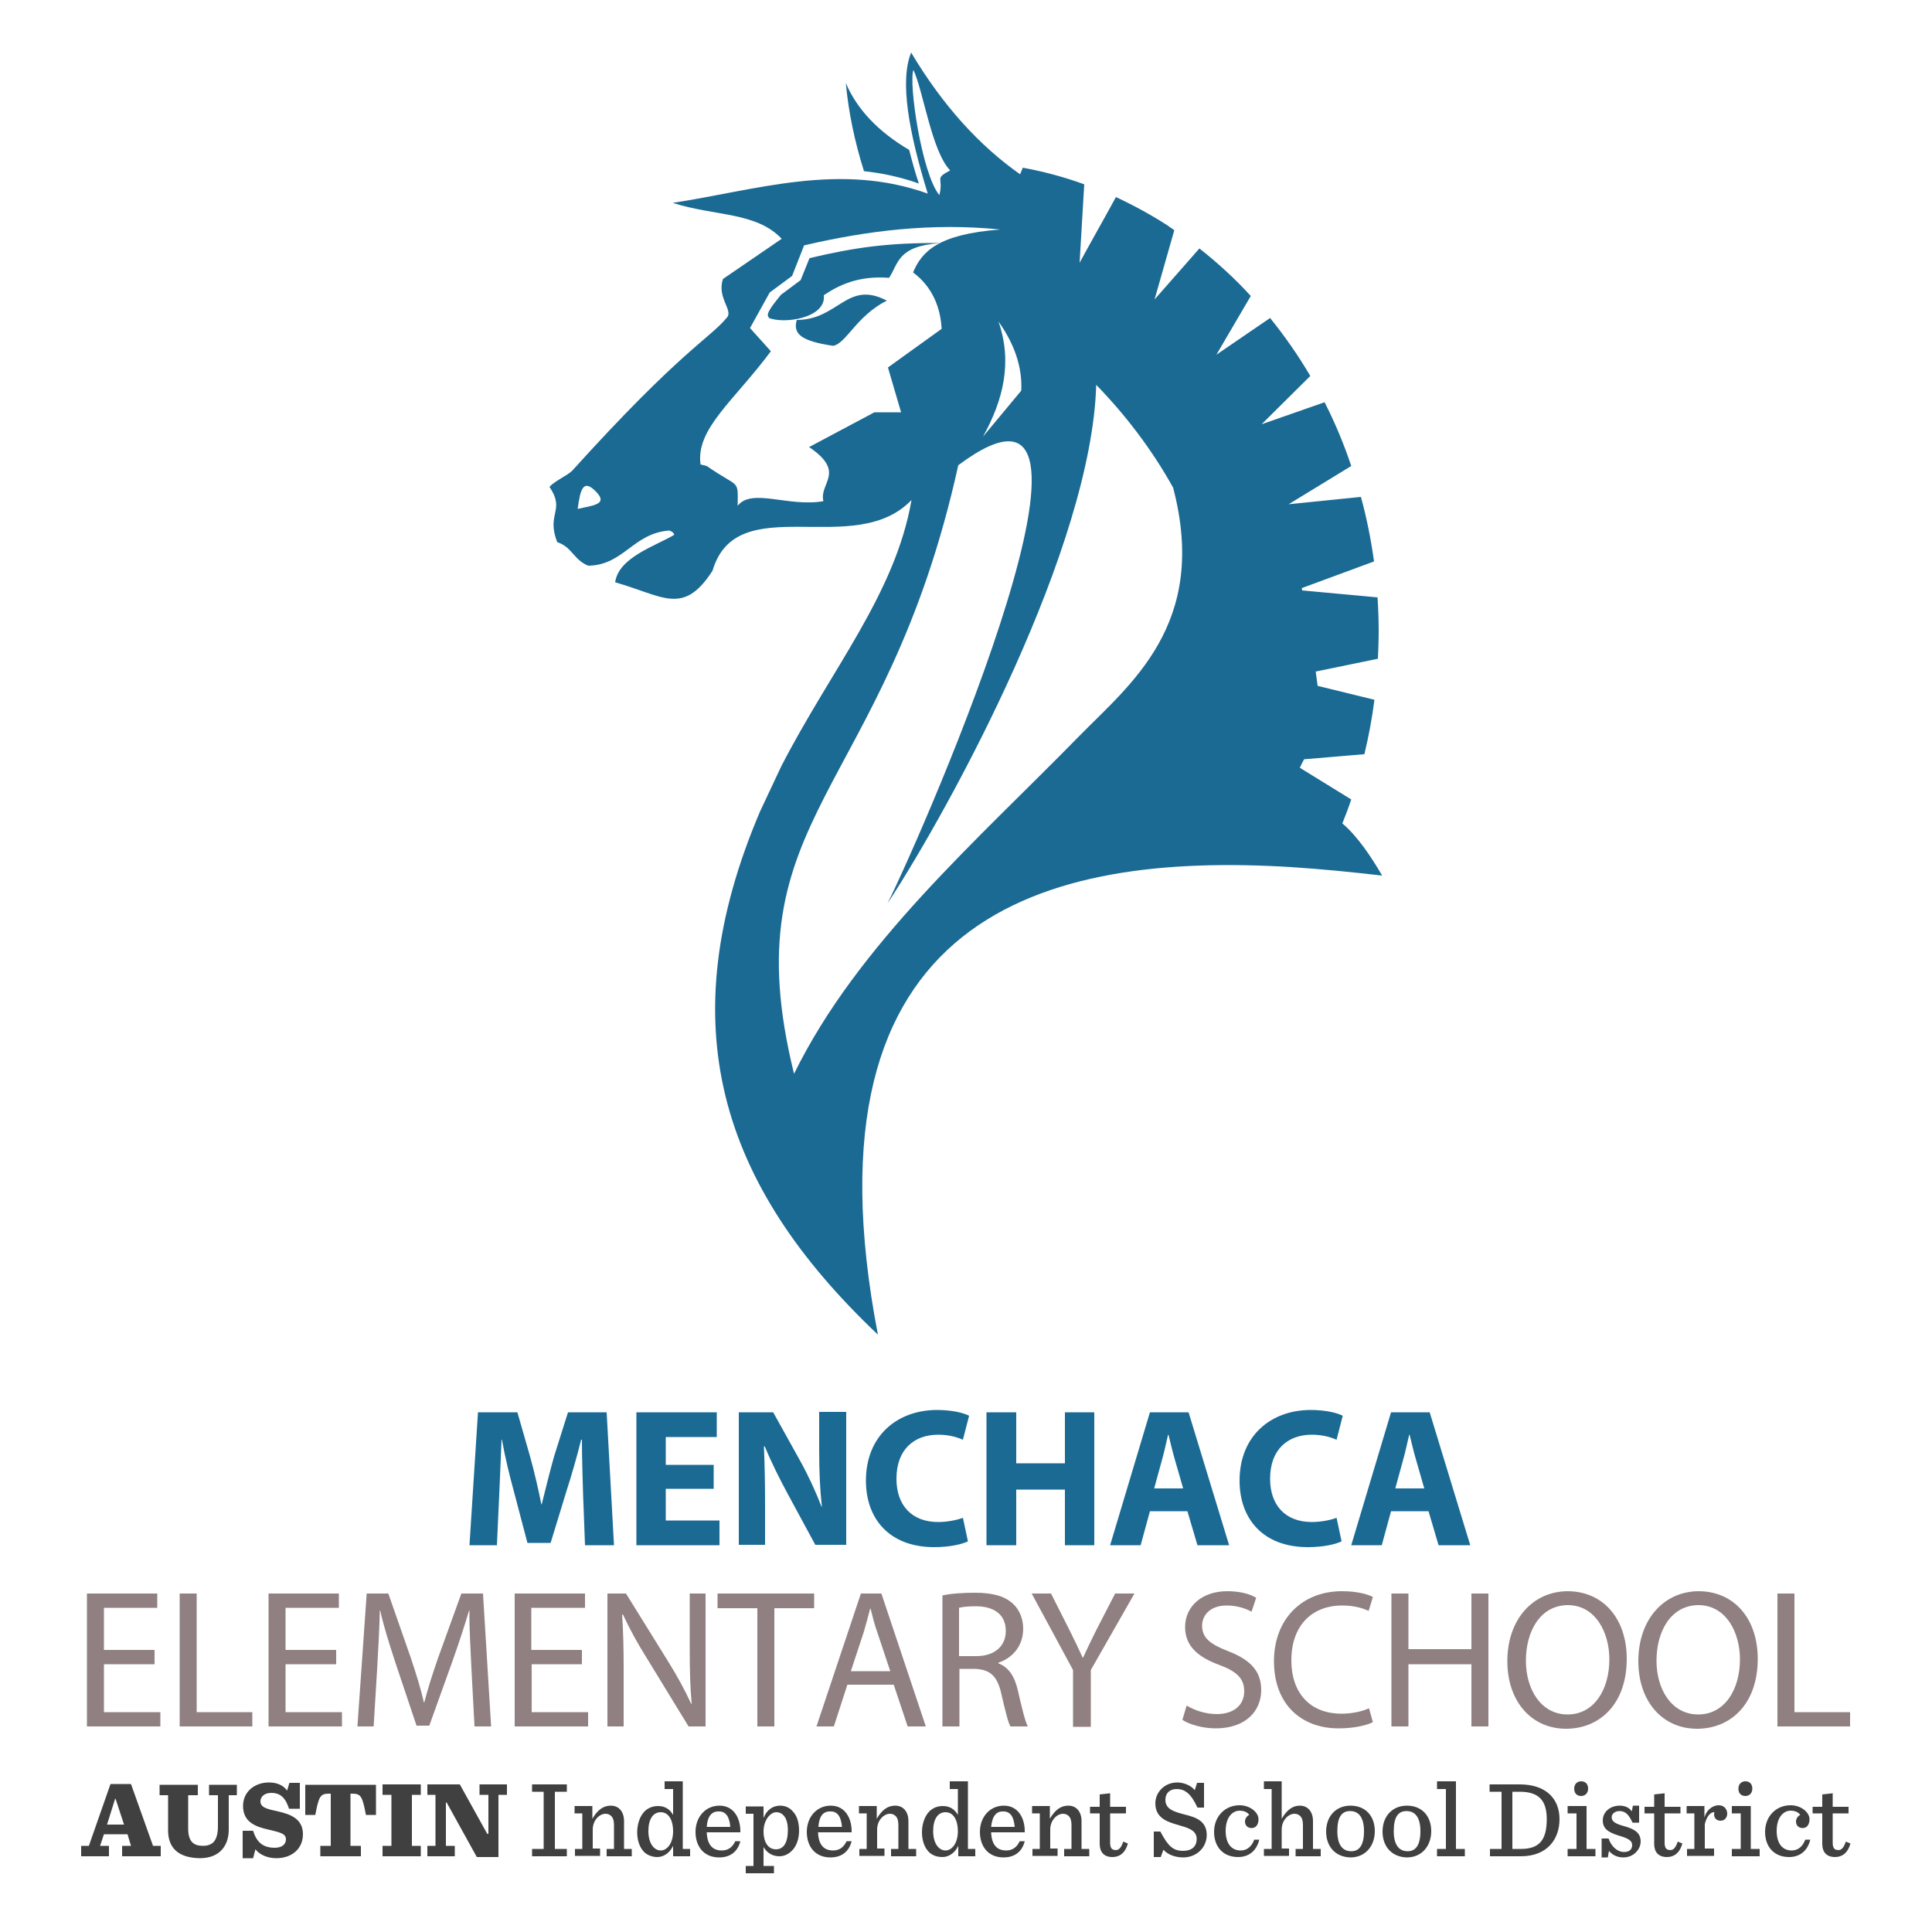 <svg xmlns="http://www.w3.org/2000/svg" xml:space="preserve" id="Layer_1" x="0" y="0" style="enable-background:new 0 0 500 500" version="1.1" viewBox="0 0 500 500"><style type="text/css">.st0{fill:#1a6a94}.st1{fill:#908082}.st2{fill:#404041}.st3{fill-rule:evenodd;clip-rule:evenodd;fill:#1a6a94}</style><g id="Text"><g><path d="M150.9 386.7c-.1-4.1-.3-9.1-.3-14.1h-.2c-1.1 4.4-2.5 9.3-3.8 13.3l-4.1 13.4h-6L133 386c-1.1-4-2.3-8.9-3.1-13.4h-.1c-.2 4.6-.4 10-.6 14.2l-.6 13.1h-7.1l2.2-34.4h10.2l3.3 11.5c1.1 4 2.1 8.3 2.9 12.3h.1c1-4 2.1-8.5 3.2-12.4l3.6-11.4h10l1.9 34.4h-7.5l-.5-13.2zM184.7 385.3h-12.4v8.2h13.9v6.4h-21.5v-34.4h20.8v6.4h-13.2v7.2h12.4v6.2zM191.2 399.9v-34.4h8.9l7 12.6c2 3.6 4 7.9 5.5 11.8h.1c-.5-4.5-.7-9.2-.7-14.4v-10.1h7v34.4h-8l-7.2-13.3c-2-3.7-4.2-8.1-5.9-12.2l-.2.1c.2 4.5.3 9.4.3 15v10.4h-6.8zM250.5 398.9c-1.4.7-4.6 1.5-8.7 1.5-11.7 0-17.7-7.4-17.7-17.2 0-11.7 8.2-18.3 18.4-18.3 4 0 7 .8 8.3 1.5l-1.6 6.2c-1.6-.7-3.7-1.3-6.4-1.3-6.1 0-10.8 3.7-10.8 11.4 0 6.9 4 11.2 10.8 11.2 2.3 0 4.9-.5 6.4-1.1l1.3 6.1zM263 365.5v13.2h12.6v-13.2h7.6v34.4h-7.6v-14.4H263v14.4h-7.7v-34.4h7.7zM297.6 391.1l-2.4 8.8h-7.9l10.3-34.4h10l10.5 34.4h-8.2l-2.6-8.8h-9.7zm8.6-5.9-2.1-7.3c-.6-2-1.2-4.6-1.7-6.6h-.1c-.5 2-1 4.6-1.6 6.6l-2 7.3h7.5zM347.2 398.9c-1.4.7-4.6 1.5-8.7 1.5-11.7 0-17.7-7.4-17.7-17.2 0-11.7 8.2-18.3 18.4-18.3 4 0 7 .8 8.3 1.5l-1.6 6.2c-1.6-.7-3.7-1.3-6.4-1.3-6.1 0-10.8 3.7-10.8 11.4 0 6.9 4 11.2 10.8 11.2 2.3 0 4.9-.5 6.4-1.1l1.3 6.1zM360 391.1l-2.4 8.8h-7.9l10.3-34.4h10l10.5 34.4h-8.2l-2.6-8.8H360zm8.6-5.9-2.1-7.3c-.6-2-1.2-4.6-1.7-6.6h-.1c-.5 2-1 4.6-1.6 6.6l-2 7.3h7.5z" class="st0"/></g><g><path d="M40 430.7H26.9v12.4h14.6v3.7h-19v-34.4h18.2v3.7H26.9V427H40v3.7zM46.5 412.4h4.4v30.7h14.4v3.7H46.5v-34.4zM87 430.7H73.9v12.4h14.6v3.7h-19v-34.4h18.2v3.7H73.9V427H87v3.7zM122 431.7c-.2-4.8-.6-10.6-.5-14.9h-.1c-1.2 4-2.6 8.3-4.3 13.1l-6 16.7h-3.3l-5.5-16.4c-1.6-4.9-3-9.3-3.9-13.4h-.1c-.1 4.3-.4 10.1-.7 15.2l-.9 14.8h-4.2l2.4-34.4h5.6l5.8 16.6c1.4 4.2 2.6 8 3.4 11.6h.1c.9-3.5 2.1-7.3 3.6-11.6l6-16.6h5.6l2.1 34.4h-4.3l-.8-15.1zM150.7 430.7h-13.1v12.4h14.6v3.7h-19v-34.4h18.2v3.7h-13.9V427h13.1v3.7zM157.2 446.8v-34.4h4.8l10.8 17.4c2.5 4 4.5 7.7 6.1 11.2l.1-.1c-.4-4.6-.5-8.8-.5-14.1v-14.4h4.1v34.4h-4.4l-10.7-17.5c-2.4-3.8-4.6-7.8-6.3-11.5l-.2.1c.3 4.3.4 8.5.4 14.2v14.7h-4.2zM196 416.2h-10.3v-3.8h25v3.8h-10.3v30.6H196v-30.6zM219.3 436l-3.5 10.8h-4.5l11.5-34.4h5.3l11.5 34.4h-4.7l-3.6-10.8h-12zm11.1-3.5-3.3-9.9c-.8-2.2-1.3-4.3-1.8-6.3h-.1c-.5 2-1.1 4.1-1.7 6.2l-3.3 10h10.2zM243.9 412.9c2.2-.5 5.4-.7 8.4-.7 4.7 0 7.7.9 9.8 2.8 1.7 1.5 2.7 3.9 2.7 6.5 0 4.5-2.8 7.6-6.4 8.8v.2c2.6.9 4.2 3.4 5 6.9 1.1 4.8 1.9 8.1 2.6 9.4h-4.5c-.6-1-1.3-3.9-2.3-8.2-1-4.7-2.8-6.5-6.8-6.7h-4.1v14.9h-4.4v-33.9zm4.3 15.7h4.5c4.7 0 7.6-2.6 7.6-6.5 0-4.4-3.2-6.4-7.8-6.4-2.1 0-3.6.2-4.3.4v12.5zM277.7 446.8v-14.6L267 412.4h5l4.8 9.5c1.3 2.6 2.3 4.7 3.4 7.1h.1c1-2.2 2.1-4.5 3.4-7.1l4.9-9.5h5l-11.3 19.8v14.7h-4.6zM307.1 441.4c2 1.2 4.8 2.2 7.8 2.2 4.5 0 7.1-2.4 7.1-5.9 0-3.2-1.8-5.1-6.4-6.8-5.5-2-8.9-4.9-8.9-9.8 0-5.4 4.4-9.3 10.9-9.3 3.5 0 6 .8 7.5 1.7l-1.2 3.6c-1.1-.6-3.4-1.6-6.4-1.6-4.6 0-6.4 2.8-6.4 5.2 0 3.2 2.1 4.8 6.7 6.6 5.7 2.2 8.6 5.1 8.6 10.1 0 5.3-3.9 9.9-11.8 9.9-3.3 0-6.8-1-8.6-2.2l1.1-3.7zM355.3 445.7c-1.6.8-4.8 1.6-8.9 1.6-9.5 0-16.7-6.1-16.7-17.4 0-10.8 7.2-18.1 17.6-18.1 4.2 0 6.9.9 8 1.5l-1.1 3.6c-1.7-.8-4-1.4-6.8-1.4-7.9 0-13.2 5.2-13.2 14.2 0 8.4 4.8 13.8 13 13.8 2.7 0 5.4-.6 7.1-1.4l1 3.6zM364.5 412.4v14.4h16.3v-14.4h4.4v34.4h-4.4v-16.1h-16.3v16.1h-4.4v-34.4h4.4zM421 429.3c0 11.8-7.1 18.1-15.7 18.1-8.9 0-15.2-7-15.2-17.5 0-10.9 6.7-18.1 15.7-18.1 9.3.1 15.2 7.3 15.2 17.5zm-26.1.5c0 7.4 3.9 13.9 10.8 13.9s10.8-6.5 10.8-14.3c0-6.8-3.5-14-10.8-14-7.2.1-10.8 6.9-10.8 14.4zM454.9 429.3c0 11.8-7.1 18.1-15.7 18.1-8.9 0-15.2-7-15.2-17.5 0-10.9 6.7-18.1 15.7-18.1 9.3.1 15.2 7.3 15.2 17.5zm-26.2.5c0 7.4 3.9 13.9 10.8 13.9s10.8-6.5 10.8-14.3c0-6.8-3.5-14-10.8-14-7.2.1-10.8 6.9-10.8 14.4zM460 412.4h4.4v30.7h14.4v3.7H460v-34.4z" class="st1"/></g><path d="M33 474.7h-6.1l-1 3h2.3v2.7H21v-2.7h2l5.6-16h5.3l5.7 16h2v2.7h-10v-2.7h2.3l-.9-3zm-5.3-2.5h4.4l-2.2-6.7h-.1l-2.1 6.7zM43.5 473.7v-9.1h-2.2v-2.7h9.9v2.7h-2.5v8.6c0 3.4 1.4 4.5 3.8 4.5 1.2 0 2.1-.3 2.8-1 .7-.8 1.1-2.1 1.1-4v-8.1h-2.3v-2.7h7.2v2.7h-2.1v8.9c0 4-2.2 7.4-7.5 7.4-5.6-.1-8.2-2.7-8.2-7.2M62.7 473.8h2.8c.9 2.9 2.5 4.4 5.6 4.4 1.9 0 2.9-.9 2.9-2.2 0-1.5-1.6-1.8-4.5-2.5-3.1-.7-6.6-1.8-6.6-6.1 0-3.8 3.1-6.1 6.7-6.1 2.2 0 3.8.8 4.7 2.1l.6-2h2.7v6.7h-2.8c-.9-2.8-2.2-4.1-4.6-4.1-1.9 0-2.8 1.1-2.8 2.2 0 1.6 1.8 2 4.6 2.6 3 .7 6.4 1.8 6.4 5.9 0 3.7-2.8 6.2-6.9 6.2-2.4 0-4.4-1-5.4-2.3l-.6 2.3h-2.7v-7.1zM82.9 477.7h2.7v-13.5h-.5c-2.2 0-2.6.7-3.5 5.5H79v-7.8h18.3v7.8h-2.6c-.9-4.8-1.3-5.5-3.5-5.5h-.5v13.5h2.7v2.7H82.9v-2.7zM99 477.7h2.3v-13.2H99v-2.7h9.9v2.7h-2.3v13.2h2.3v2.7H99zM115.6 466.5h-.2v11.2h2.3v2.7h-7.1v-2.7h2.1v-13.2h-2.1v-2.7h8.4l7.1 12.8h.3v-10.1h-2.3v-2.7h7.1v2.7H129v16.1h-5.6zM137.7 478.5h3v-14.8h-3v-1.9h9v1.9h-3.1v14.8h3.1v1.9h-9zM148.7 478.5h2v-9.2h-2v-1.9h4.6v3.3c1.4-2.4 2.9-3.4 4.8-3.4 2 0 3.4 1.5 3.4 4v7.2h2v1.9H157v-1.9h1.9v-6.2c0-1-.2-1.8-.7-2.3-.4-.4-.9-.6-1.5-.6-1.5 0-3.3 1.6-3.3 4.1v4.9h1.9v1.9h-6.5v-1.8zM166.7 479.3c-1.2-1.2-1.8-3.1-1.8-5.1 0-2.1.7-4.2 1.9-5.4.9-.9 2.1-1.4 3.5-1.4 1.9 0 3.1.9 3.9 2.3V463H172v-2h4.7v17.5h1.9v1.9h-4.4v-2.7c-.9 1.9-2.5 2.9-4.1 2.9-1.3 0-2.6-.5-3.4-1.3m7.5-5.4c0-2.6-1-4.9-3.2-4.9-2 0-3.2 1.8-3.2 4.9 0 3.2 1.5 5 3.2 5 1.6 0 3.2-1.8 3.2-5M182.9 474.1c.1 3.2 1.4 4.8 3.9 4.8 1.5 0 2.7-.7 3.5-2.4h1.3c-.7 2.8-2.7 4.2-5.5 4.2-3.9 0-6.1-2.8-6.1-6.6 0-3.9 2.6-6.8 6.2-6.8 3.8 0 5.5 3.4 5.4 6.9h-8.7zm0-1.3h6.1c-.2-2.4-1-4-2.9-4-1.8-.1-3 1.1-3.2 4M193 482.9h2v-13.5h-2v-1.9h4.6v3c.9-2.3 2.6-3.2 4.3-3.2 1.3 0 2.4.5 3.2 1.4 1.2 1.2 1.7 3 1.7 5.1 0 2.1-.7 4.1-1.9 5.2-.9.9-2 1.4-3.2 1.4-1.9 0-3.3-1-4.1-2.4v4.9h2.7v1.9H193v-1.9zm10.9-9.3c0-3.1-1.3-4.6-3-4.6-1.6 0-3.3 2.1-3.3 5 0 2.6 1.1 4.6 3.2 4.6 2 0 3.1-1.7 3.1-5M211.7 474.1c.1 3.2 1.4 4.8 3.9 4.8 1.5 0 2.7-.7 3.5-2.4h1.3c-.7 2.8-2.7 4.2-5.5 4.2-3.9 0-6.1-2.8-6.1-6.6 0-3.9 2.6-6.8 6.2-6.8 3.8 0 5.5 3.4 5.4 6.9h-8.7zm.1-1.3h6.1c-.2-2.4-1-4-2.9-4-1.9-.1-3 1.1-3.2 4M222.3 478.5h2v-9.2h-2v-1.9h4.6v3.3c1.4-2.4 2.9-3.4 4.8-3.4 2 0 3.4 1.5 3.4 4v7.2h2v1.9h-6.5v-1.9h1.9v-6.2c0-1-.2-1.8-.7-2.3-.4-.4-.9-.6-1.5-.6-1.5 0-3.3 1.6-3.3 4.1v4.9h1.9v1.9h-6.5v-1.8zM240.4 479.3c-1.2-1.2-1.8-3.1-1.8-5.1 0-2.1.7-4.2 1.9-5.4.9-.9 2.1-1.4 3.5-1.4 1.9 0 3.1.9 3.9 2.3V463h-2.1v-2h4.7v17.5h1.9v1.9H248v-2.7c-.9 1.9-2.5 2.9-4.1 2.9-1.5 0-2.7-.5-3.5-1.3m7.5-5.4c0-2.6-1-4.9-3.2-4.9-2 0-3.2 1.8-3.2 4.9 0 3.2 1.5 5 3.2 5 1.6 0 3.2-1.8 3.2-5M256.5 474.1c.1 3.2 1.4 4.8 3.9 4.8 1.5 0 2.7-.7 3.5-2.4h1.3c-.7 2.8-2.7 4.2-5.5 4.2-3.9 0-6.1-2.8-6.1-6.6 0-3.9 2.6-6.8 6.2-6.8 3.8 0 5.5 3.4 5.4 6.9h-8.7zm0-1.3h6.1c-.2-2.4-1-4-2.9-4-1.8-.1-2.9 1.1-3.2 4M267.1 478.5h2v-9.2h-2v-1.9h4.6v3.3c1.4-2.4 2.9-3.4 4.8-3.4 2 0 3.4 1.5 3.4 4v7.2h2v1.9h-6.5v-1.9h1.9v-6.2c0-1-.2-1.8-.7-2.3-.4-.4-.9-.6-1.5-.6-1.5 0-3.3 1.6-3.3 4.1v4.9h1.9v1.9h-6.5v-1.8zM287.3 464.1v3.5h4.1v1.7h-4.1v7.6c0 1.3.4 1.9 1.5 1.9.8 0 1.4-.7 1.9-2.2l1.2.5c-.7 2.5-2.2 3.5-4 3.5-2.2 0-3.3-1.3-3.3-3.4v-7.9h-2.5v-1.7h2.5v-3.2l2.7-.3zM298.6 474h1.7c2 3.8 3.3 5 5.9 5 2.2 0 3.5-1.1 3.5-3.1 0-2.3-2.4-2.9-4.8-3.6-2.8-.8-5.9-1.8-5.9-5.6 0-2.8 2.3-5.4 5.7-5.4 1.5 0 3.5.7 4.5 2l.6-1.9h1.8v6.4h-1.7c-1.7-3.7-3.3-4.8-5.4-4.8-1.8 0-2.9 1.1-2.9 2.8 0 2.5 2.4 3.1 5 3.8 2.8.7 5.7 1.6 5.7 5.3 0 3.2-2.6 5.8-6.1 5.8-2 0-4-.7-5.1-2l-.7 1.9h-1.8V474zM314.2 474.1c0-4 2.8-6.9 6.6-6.9 2.8 0 4.9 1.9 4.9 3.6 0 1.3-.6 2.3-1.8 2.3-1.1 0-1.7-.8-1.7-1.7 0-.8.6-1.5 1.1-1.7-.4-.6-1.2-1.1-2.5-1.1-1.9 0-3.6 1.8-3.6 5.2 0 3.2 1.4 5.1 3.9 5.1 1.5 0 2.8-.9 3.5-2.8h1.3c-.7 2.9-2.7 4.5-5.5 4.5-3.9 0-6.2-2.7-6.2-6.5M327.1 478.5h2V463h-2v-2h4.6v9.7c1.4-2.4 2.9-3.4 4.7-3.4 2 0 3.4 1.5 3.4 4v7.2h2v1.9h-6.5v-1.9h1.9v-6.2c0-1-.2-1.8-.7-2.3-.4-.4-.9-.6-1.5-.6-1.5 0-3.3 1.6-3.3 4.1v4.9h1.9v1.9h-6.5v-1.8zM343.2 474c0-3.9 2.5-6.7 6.3-6.7 3.9 0 6.3 2.7 6.3 6.6 0 3.9-2.5 6.8-6.3 6.8-3.9-.1-6.3-2.8-6.3-6.7m9.8-.1c0-3.6-1.4-5.2-3.6-5.2s-3.3 1.6-3.3 5.2 1.4 5.2 3.6 5.2c2.1 0 3.3-1.6 3.3-5.2M357.8 474c0-3.9 2.5-6.7 6.3-6.7 3.9 0 6.3 2.7 6.3 6.6 0 3.9-2.5 6.8-6.3 6.8-3.9-.1-6.3-2.8-6.3-6.7m9.8-.1c0-3.6-1.4-5.2-3.6-5.2s-3.3 1.6-3.3 5.2 1.4 5.2 3.6 5.2c2.1 0 3.3-1.6 3.3-5.2M371.9 478.5h2.3V463h-2.3v-2h4.9v17.5h2.3v1.9h-7.2zM385.5 478.5h3.1v-14.8h-3.1v-1.9h7.8c6.8 0 10.3 3.7 10.3 9 0 5.1-3.1 9.6-10 9.6h-8v-1.9zm8.1 0c4.6 0 6.7-2.1 6.7-7.7 0-4.9-2.1-7.1-7-7.1h-1.9v14.8h2.2zM405.7 478.5h2.3v-9.2h-2.3v-1.9h4.9v11.1h2.3v1.9h-7.2v-1.9zm1.7-15.6c0-1.1.7-1.9 1.8-1.9s1.8.7 1.8 1.9c0 1.1-.7 1.9-1.8 1.9s-1.8-.7-1.8-1.9M414.6 475.8h1.7c.7 2.1 2.3 3.5 4 3.5 1.5 0 2.1-.8 2.1-1.8 0-1.1-.9-1.7-3.3-2.4-3-.9-4.3-1.9-4.3-4s1.8-3.8 4.4-3.8c1.3 0 2.5.5 3.1 1.5l.3-1.5h1.6v4.4h-1.7c-.9-1.9-1.7-3-3.4-3-1 0-2 .6-2 1.6 0 1.1 1 1.7 3.2 2.3 2.9.8 4.3 1.8 4.3 4 0 1.9-1.7 4.1-4.5 4.1-1.6 0-2.9-.7-3.7-1.7l-.3 1.7h-1.6v-4.9zM430.8 464.1v3.5h4.1v1.7h-4.1v7.6c0 1.3.4 1.9 1.5 1.9.8 0 1.4-.7 1.9-2.2l1.2.5c-.7 2.5-2.2 3.5-4 3.5-2.2 0-3.3-1.3-3.3-3.4v-7.9h-2.5v-1.7h2.5v-3.2l2.7-.3zM436.5 478.5h2v-9.2h-2v-1.9h4.6v3c.6-2.2 2.3-3.2 3.7-3.2 1.4 0 2.2 1 2.2 2.2 0 1-.7 1.8-1.7 1.8s-1.7-.6-1.7-1.7c0-.1 0-.3.1-.5-1.2-.1-2.1 1.4-2.5 3.1v6.3h2.4v1.9h-7v-1.8zM448.2 478.5h2.3v-9.2h-2.3v-1.9h4.9v11.1h2.3v1.9h-7.2v-1.9zm1.7-15.6c0-1.1.7-1.9 1.8-1.9s1.8.7 1.8 1.9c0 1.1-.7 1.9-1.8 1.9s-1.8-.7-1.8-1.9M456.8 474.1c0-4 2.8-6.9 6.6-6.9 2.8 0 4.9 1.9 4.9 3.6 0 1.3-.6 2.3-1.8 2.3-1.1 0-1.7-.8-1.7-1.7 0-.8.6-1.5 1.1-1.7-.4-.6-1.2-1.1-2.5-1.1-1.9 0-3.6 1.8-3.6 5.2 0 3.2 1.4 5.1 3.9 5.1 1.5 0 2.8-.9 3.5-2.8h1.3c-.7 2.9-2.7 4.5-5.5 4.5-3.9 0-6.2-2.7-6.2-6.5M474.3 464.1v3.5h4.1v1.7h-4.1v7.6c0 1.3.4 1.9 1.5 1.9.8 0 1.4-.7 1.9-2.2l1.2.5c-.7 2.5-2.2 3.5-4 3.5-2.2 0-3.3-1.3-3.3-3.4v-7.9h-2.5v-1.7h2.5v-3.2l2.7-.3z" class="st2"/></g><g id="Mascot"><path d="M357.7 226.6c-7.8-.9-15.7-1.7-23.6-2.2-63.4-3.9-127.9 11.9-106.9 121-41.1-38.9-53.9-80.5-30.5-135.4l5.5-11.7c12.9-25.1 29.5-44.6 33.7-68.9-14.8 15.5-45.2-3.1-51.5 18.3-7.6 11.8-12.8 6.5-25.2 3 0-4.2 0 4.2 0 0 .9-6.5 10.5-9.4 15.3-12.3-.1-.3-.2-.7-1.3-1.1-9.4.7-11.8 9-21 9.1-3.8-1.6-4.1-4.8-8-6.1-2.9-7.5 2.2-8.1-2-14.3 1.3-1.5 4.6-2.9 5.9-4.2 28.2-31.2 35.5-34.1 40.1-39.7 1.5-1.9-2.7-5.1-1.1-9.9l15.2-10.4c-6.6-7-17.3-5.8-28.2-9.3 21.7-3.3 43.1-10.6 66-2.4-4.9-15.9-7.3-29.1-4.3-36.5 8.3 13.9 17.8 24.2 28.2 31.5l.7-1.7c5.4 1 10.7 2.4 15.9 4.3L279.4 68c3.1-5.7 6.3-11.3 9.4-17 4.7 2.2 9.3 4.7 13.6 7.5l.2.2.2.1c.4.3.8.5 1.1.8l-5.1 17.9 11.6-13.2c4.7 3.7 9.2 7.8 13.3 12.3l-8.9 15.2 13.9-9.5c3.8 4.7 7.3 9.7 10.4 15l-12.6 12.5 16.3-5.7c2.7 5.3 5 10.8 6.9 16.5l-16.2 9.9 18.7-1.9c1.5 5.4 2.6 11 3.4 16.7l-18.7 6.9.1.6 19.5 1.8c.2 2.9.3 5.9.3 8.9 0 2.3-.1 4.7-.2 7h-.1l-16 3.3c.2 1.2.3 2.4.5 3.7l14.7 3.6c-.6 4.8-1.5 9.5-2.6 14.1h-.2l-15.4 1.3c-.4.7-.8 1.5-1.1 2.2l13.3 8.2c-.7 2.1-1.5 4.2-2.3 6.2 4 3.4 7.5 8.7 10.3 13.5zm-74-127c7.3 7.5 14.3 16.5 19.9 26.6 9.3 35.4-11.2 50.9-24.5 64.5-26 26.6-57.2 53.7-73.6 87.2-16.6-67.2 23.5-71.5 42.5-157.5 47.7-35.6-8.2 93-18.3 113.4 16.8-25.7 52.8-92.2 54-134.2zm-129.3 27.8c-3.4-3.6-4.2-1-4.9 4.3 4.1-.9 7.8-1.2 4.9-4.3zm104-44.2c4.2 5.9 6.2 11.9 5.9 17.9l-9.9 11.9c5.2-9.4 7.7-19.2 4-29.8zm-12.5-39.1c-4.3 2.3-1.6 1.7-2.8 6.4-4.6-5.6-8-29.2-6.7-32.4 2.6 5.6 4.7 21 9.5 26zm-37.8 19.4c16.3-3.8 33-5.9 50.8-4.1-16.4 1.2-20.4 5.9-22.6 11.1 5.1 3.8 7.1 9.2 7.4 14.6l-13.9 10 3.4 11.6h-6.9l-16.9 9c9.7 6.6 2.5 9.3 3.7 14-9.1 1.6-18.5-3.5-22.2 1.2.1-7.1.5-4.4-8-10.3l-1.6-.4c-1.3-9.2 8.7-16.5 18.2-29.3l-5.4-6 5.1-9.2 5.8-4.3 3.1-7.9z" class="st3"/><path d="M218.9 21.5c2.9 6.8 8.4 12.6 16.4 17.3.7 2.8 1.5 5.7 2.5 8.7-4.8-1.7-9.5-2.7-14.2-3.2-2.4-7.6-4-15.2-4.7-22.8zM206.2 82.8c10.8 0 13-10.4 23.3-5-7.9 4-10.5 11.1-13.9 11.7-7.9-1.2-10.5-2.9-9.4-6.7z" class="st3"/><path d="m202.1 76.3 5.1-3.8 2.3-5.7c11.9-2.8 20.5-4 33.9-3.9-11.2.8-10.8 5.2-13.3 9-7.8-.6-12.9 1.8-16.9 4.5.7 5.9-10.4 7.6-14.4 5.8h.3c-1.5-.7 1.7-4.2 3-5.9z" class="st3"/></g></svg>